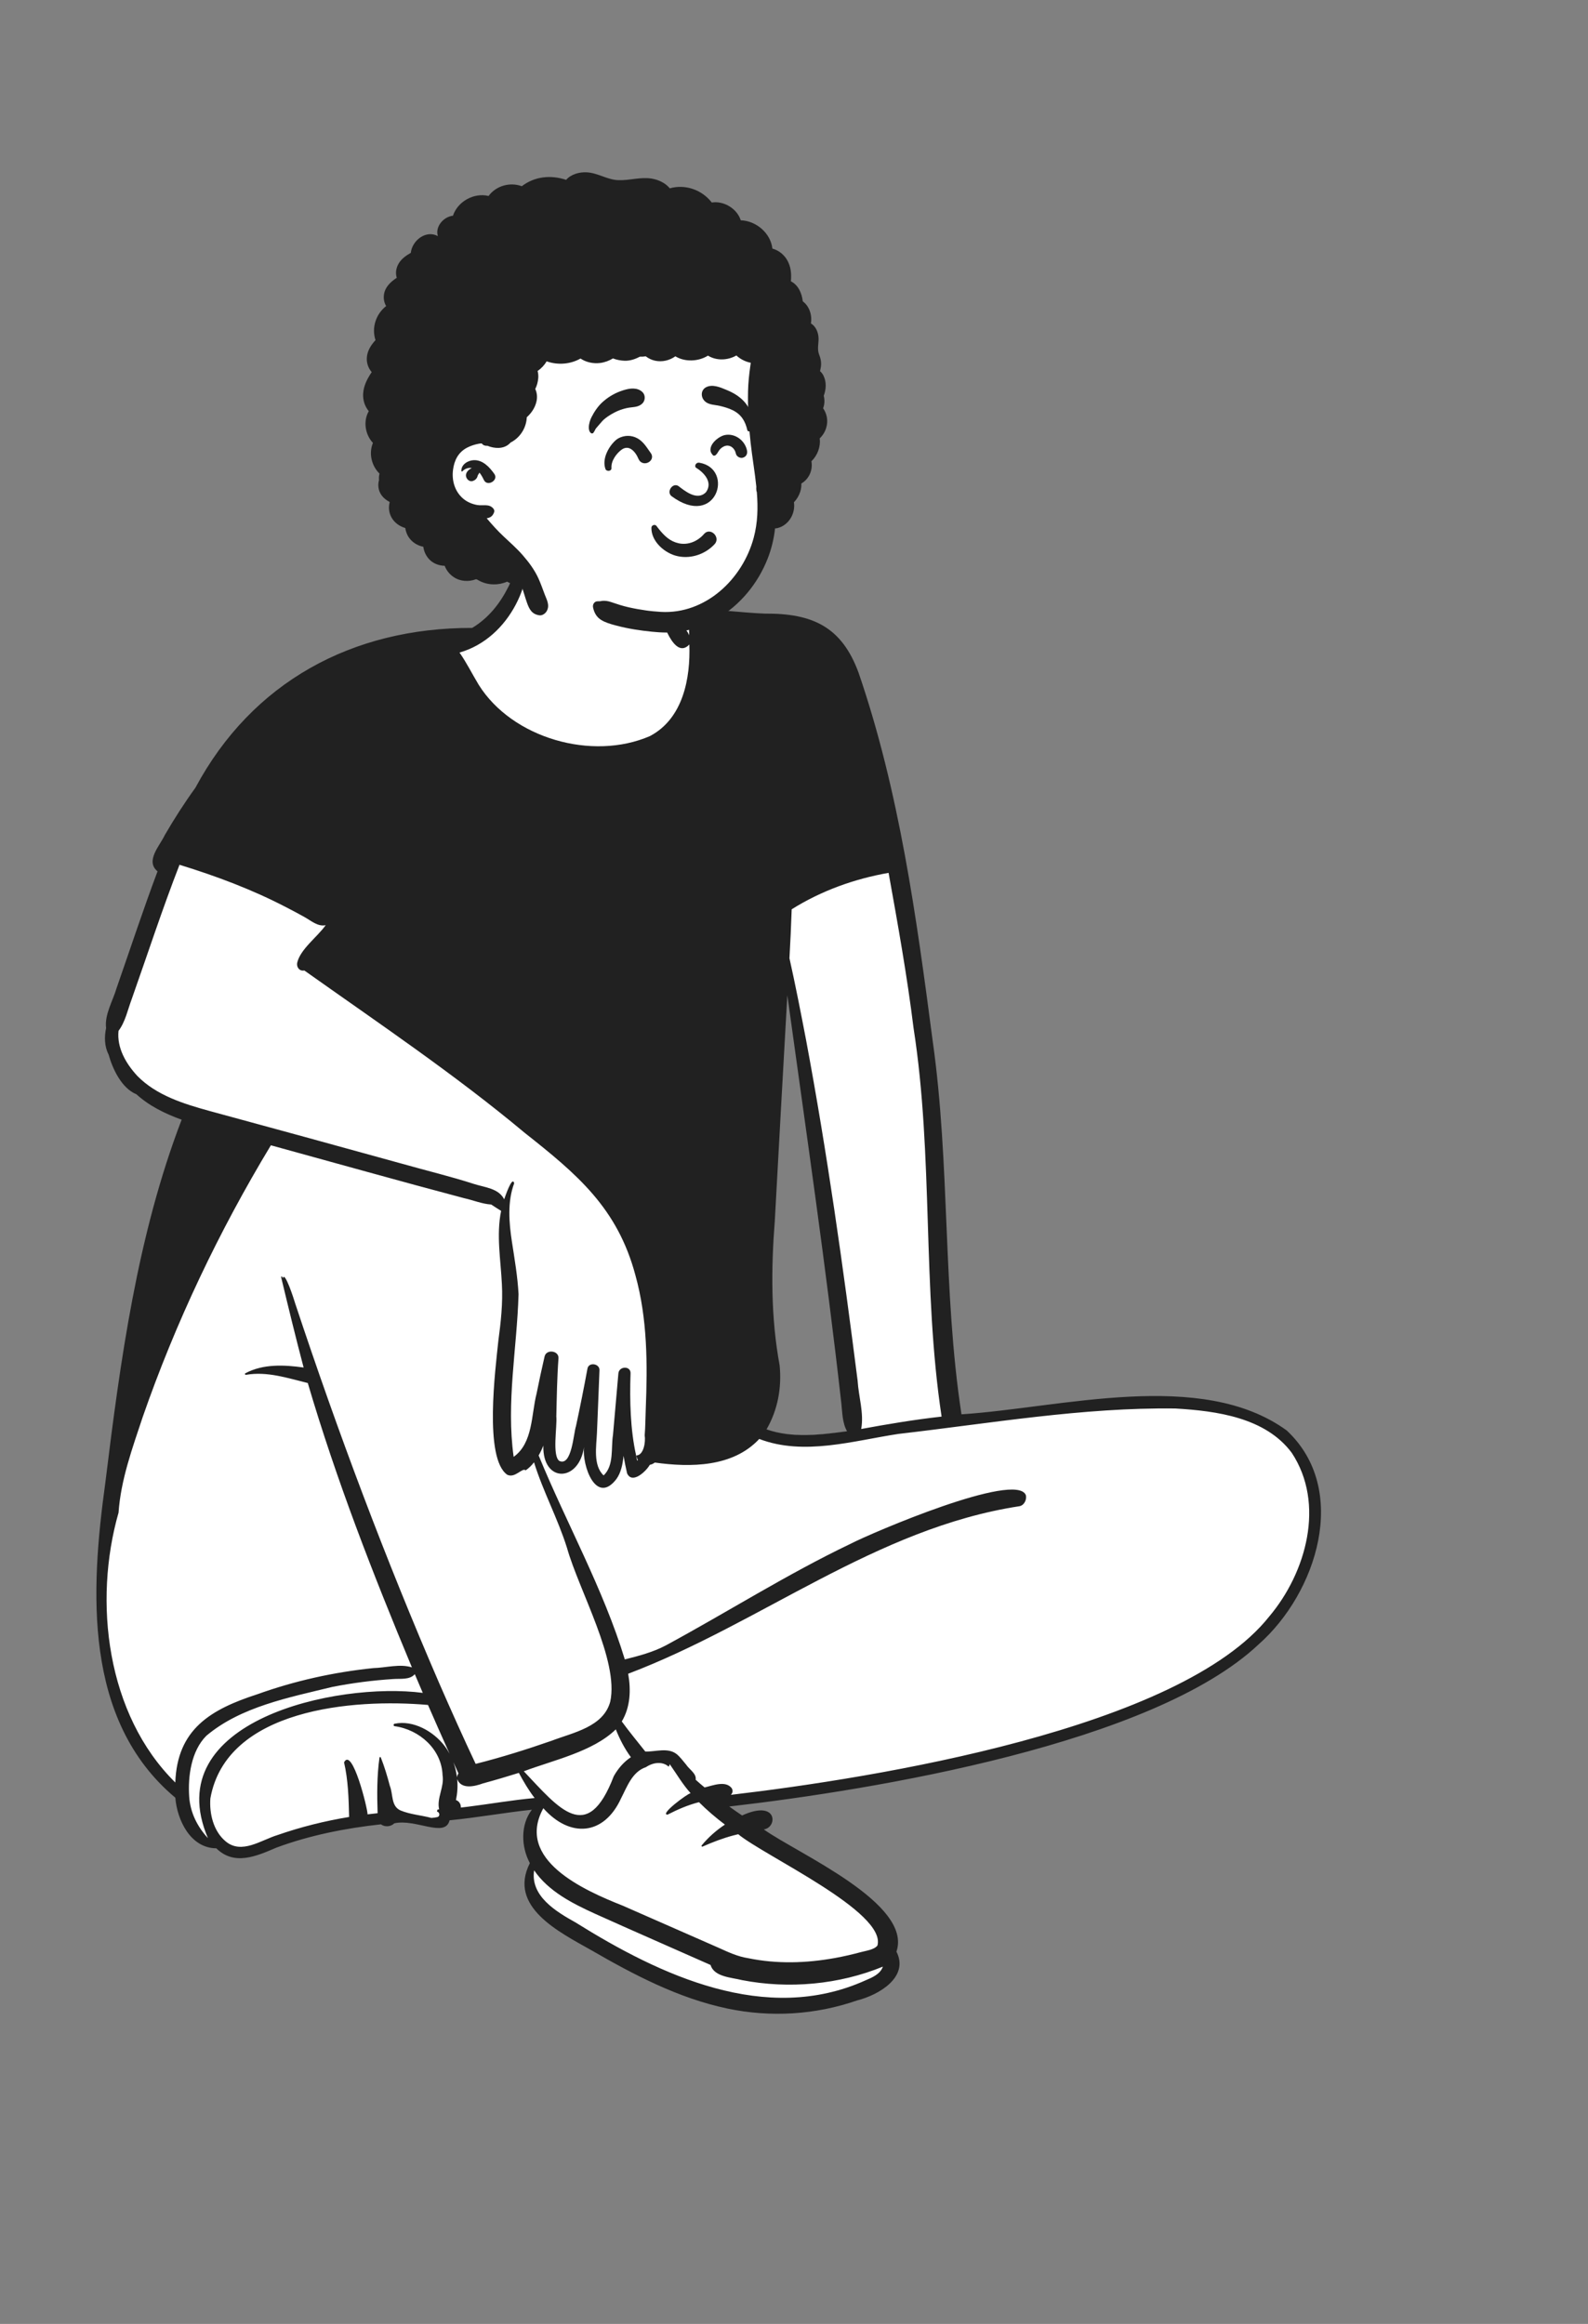 <?xml version="1.0" encoding="UTF-8"?> <svg xmlns="http://www.w3.org/2000/svg" width="434" height="635" viewBox="0 0 434 635" fill="none"><rect x="0" y="0" width="434" height="635" fill="#808080" stroke="none"/> <path fill-rule="evenodd" clip-rule="evenodd" d="M211.557 371.865C212.131 377.847 210.957 383.559 208.16 388.388L207.25 389.96L208.982 390.564C212.134 391.665 215.639 392.2 219.699 392.2C223.876 392.2 228.22 391.619 231.71 391.152L233.945 390.854L232.847 388.916C231.964 387.358 231.801 385.471 231.628 383.472C231.581 382.936 231.533 382.381 231.47 381.831C228.163 352.317 223.982 322.417 219.939 293.503C218.875 285.894 217.775 278.026 216.708 270.287L213.647 270.404C212.823 284.73 212.024 299.297 211.251 313.385C210.911 319.58 210.571 325.775 210.228 331.969C209.007 347.629 209.429 360.31 211.557 371.865M212.806 548.851C208.31 548.851 203.806 548.384 199.418 547.462C185.688 544.585 173.214 537.796 162.6 531.658C162.058 531.351 161.508 531.045 160.944 530.729C156.788 528.408 151.617 525.52 148.376 521.997C144.82 518.132 144.208 514.28 146.45 509.876L146.805 509.18L146.434 508.491C144.113 504.177 144.286 498.84 146.854 495.512L149.013 492.716L145.464 493.092C141.885 493.471 138.279 493.985 134.79 494.481C130.92 495.033 126.918 495.603 122.976 495.984L121.881 496.09L121.629 497.144C121.489 497.731 121.316 498.087 120.1 498.087C119.045 498.087 117.628 497.778 116.129 497.452C114.267 497.048 112.158 496.589 110.123 496.589C109.228 496.589 108.424 496.674 107.662 496.849L107.219 496.951L106.904 497.273C106.703 497.48 106.359 497.607 106.009 497.607C105.744 497.607 105.498 497.534 105.333 497.405L104.836 497.017L104.205 497.086C93.217 498.291 83.742 500.405 75.24 503.549L75.201 503.563L75.017 503.642C71.942 504.967 68.764 506.337 65.869 506.337C63.753 506.337 62.034 505.618 60.46 504.075L60.016 503.639L59.388 503.633C53.023 503.575 50.114 496.164 49.712 491.197L49.662 490.572L49.177 490.165C38.083 480.871 31.534 468.106 29.155 451.141C26.987 435.688 28.651 419.394 30.565 405.494C34.992 369.472 39.609 337.179 51.345 306.552L51.893 305.12L50.432 304.596C45.363 302.778 41.489 300.608 38.589 297.963L38.388 297.779L38.135 297.676C33.978 295.971 31.942 289.676 31.417 287.788L31.375 287.636L31.301 287.495C30.453 285.871 30.258 283.611 30.765 281.296L30.819 281.046L30.788 280.793C30.514 278.594 31.423 276.296 32.386 273.862C32.825 272.75 33.28 271.601 33.612 270.456C34.754 267.185 35.895 263.857 36.998 260.637C39.473 253.413 42.033 245.943 44.76 238.677L45.132 237.683L44.311 236.998C42.908 235.829 43.377 234.452 45.399 231.161C45.877 230.383 46.329 229.647 46.672 228.923C49.265 224.451 52.043 220.158 54.931 216.161L54.991 216.079L55.038 215.991C69.86 188.354 96.151 173.134 129.068 173.134L129.739 173.135L130.11 172.912C136.279 169.208 140.683 162.853 143.574 153.483L143.666 153.185L143.63 152.874C143.531 152.011 143.423 150.879 143.46 149.78C143.554 146.998 144.647 144.515 146.457 142.968C149.891 140.033 155.105 139.787 160.152 139.787L160.876 139.788C167.328 139.807 171.883 140.925 175.211 143.308C179.077 146.077 181.214 150.547 181.744 156.973C181.902 158.896 181.897 160.888 181.892 162.814L181.891 163.352L181.956 163.565C182.419 165.093 182.963 166.56 183.57 167.928L184.195 169.334L185.616 168.7C186.535 168.29 187.7 168.079 189.178 168.055C189.604 168.046 190.02 168.041 190.439 168.041C193.872 168.041 197.544 168.354 201.095 168.656C203.77 168.884 206.537 169.12 209.215 169.225L209.252 169.226C209.252 169.226 209.622 169.224 209.788 169.224C216.297 169.224 221.016 170.246 224.638 172.441C228.537 174.803 231.341 178.595 233.462 184.374C244.835 217.499 249.51 253.178 253.634 284.657C255.974 301.118 256.685 317.994 257.373 334.314C258.1 351.54 258.851 369.352 261.51 386.765L261.721 388.141L263.133 388.05C269.348 387.65 276.063 386.787 283.174 385.874C293.977 384.487 305.147 383.052 315.946 383.052C331.045 383.052 342.493 386.018 350.94 392.119C356.828 397.658 359.874 405.159 359.749 413.815C359.572 426.045 353.092 439.567 343.242 448.262L343.205 448.297C330.753 460.04 308.025 470.226 275.651 478.571C245.882 486.245 215.089 490.416 199.382 492.218L195.495 492.665L198.65 494.942C199.927 495.864 201.093 496.676 202.213 497.424L202.935 497.906L203.727 497.543C205.984 496.51 207.417 496.293 208.223 496.293C208.938 496.293 209.8 496.448 209.847 497.187C209.878 497.67 209.534 498.388 208.806 498.479L204.942 498.96L208.097 501.207C210.204 502.707 213.348 504.516 216.989 506.61C228.9 513.461 246.9 523.816 243.804 532.909L243.601 533.506L243.888 534.069C244.72 535.697 244.791 537.208 244.105 538.689C242.635 541.862 238.038 544.271 234.134 545.251L234.067 545.267L234.001 545.29C227.208 547.653 220.076 548.851 212.806 548.851" fill="white"></path> <path fill-rule="evenodd" clip-rule="evenodd" d="M199.737 490.437C200.206 489.96 200.404 489.335 199.965 488.601C198.27 486.439 194.753 487.918 192.566 488.417C191.739 487.731 190.919 487.042 190.129 486.316C190.403 484.616 188.357 483.486 187.515 482.174C186.69 481.208 185.912 480.111 184.922 479.301C182.509 477.422 179.164 478.693 176.364 478.608C174.207 475.868 171.986 473.215 169.934 470.385C172.298 466.417 172.465 461.768 171.68 457.347C207.954 443.605 239.353 417.587 278.584 411.574C279.933 411.349 280.69 409.712 280.353 408.512C277.617 401.991 238.291 418.815 232.412 421.862C215.074 430.151 198.834 440.482 181.983 449.598C178.469 451.462 174.604 452.463 170.762 453.432C164.858 434.086 154.87 416.351 147.212 397.698C147.709 396.838 148.133 395.935 148.492 395.007C148.238 405.265 158.231 405.122 159.61 395.39C159.041 400.463 162.883 411.326 168.428 404.198C169.729 402.407 170.19 400.115 170.411 397.802C170.695 399.401 171.019 400.992 171.378 402.579C172.801 405.722 176.687 401.9 177.589 400.261C178.11 400.168 178.598 399.931 178.954 399.64C188.759 401 200.308 400.922 207.503 393.193C219.706 397.867 233.213 393.68 245.554 391.814C270.669 388.931 295.884 384.536 321.224 384.872C332.537 385.528 345.884 387.352 353.04 396.989C362.22 410.883 357.031 429.646 346.905 441.673C322.547 472.463 238.937 485.852 199.737 490.437M200.422 501.528C200.865 501.41 201.312 501.301 201.755 501.198C208.865 507.108 242.348 522.454 239.802 531.62C238.901 532.76 236.747 533.019 235.385 533.388C233.012 534.028 230.617 534.584 228.198 535.022C220.381 536.443 212.284 536.69 204.476 535.07C201.604 534.634 199.011 533.411 196.395 532.228C187.941 528.515 178.631 524.413 170.218 520.731C159.531 516.501 140.784 508.164 148.495 494.097C155.799 502.3 165.071 501.583 169.741 491.388C171.352 488.293 172.758 484.121 176.541 482.87C178.536 481.523 181.088 481.243 182.755 482.744C182.876 482.558 182.983 482.295 183.042 482.063C184.922 484.734 186.543 487.547 188.746 489.988C187.99 490.029 180.116 495.848 182.44 495.85C185.235 494.413 188.013 493.215 191.032 492.44C193.22 494.637 195.625 496.68 198.118 498.569C195.697 500.166 193.522 502.121 191.773 504.242C191.622 504.429 191.806 504.671 192.032 504.57C194.748 503.362 197.541 502.3 200.422 501.528M236.462 541.164C209.267 553.36 180.477 539.78 157.286 525.301C151.934 522.317 144.894 518.087 145.976 511.063C149.918 516.821 156.417 520.1 162.655 522.943C173.135 527.672 183.683 532.25 194.189 536.922C195.181 540.208 199.926 540.334 202.794 541.064C215.559 543.535 229.281 542.307 241.294 537.378C240.599 539.434 238.324 540.377 236.462 541.164M127.96 493.676C127.289 493.762 126.617 493.84 125.945 493.916C126.014 493.028 125.478 492.14 124.616 491.865C125.003 489.983 125.147 488.038 124.939 486.129C126.063 489.027 129.689 488.147 131.993 487.312C135.283 486.419 138.553 485.458 141.806 484.434C143.088 486.813 144.447 489.156 146.117 491.31C140.038 491.85 134.016 492.922 127.96 493.676M125.286 484.56C125.124 484.901 124.893 485.261 124.888 485.67C124.724 484.26 124.403 482.868 123.916 481.533C124.372 482.542 124.829 483.551 125.286 484.56M121.449 477.001C118.458 473.109 112.931 469.928 107.822 471.013C107.494 471.083 107.486 471.61 107.822 471.676C114.685 472.607 120.713 478.042 120.951 485.07C121.492 488.251 119.276 491.373 120.023 494.425C119.874 494.435 119.725 494.443 119.579 494.453C119.525 494.657 119.476 494.839 119.412 494.998C120.153 495.121 120.371 496.312 119.497 496.524C118.979 496.65 118.438 496.716 117.886 496.743C115.088 495.989 112.136 495.815 109.461 494.7C106.814 493.532 107.476 490.251 106.542 487.978C105.857 485.357 105.07 482.747 104.077 480.232C104.005 480.03 103.731 480.076 103.708 480.28C103.008 485.297 103.031 490.4 103.2 495.457C102.282 495.55 101.369 495.654 100.453 495.767C100.512 494.354 96.267 477.145 94.031 481.561C95.157 486.417 95.293 491.489 95.413 496.486C88.773 497.578 82.23 499.205 75.864 501.42C71.379 502.777 66.044 506.792 61.689 503.162C58.316 500.378 57.18 495.52 57.498 491.386C61.884 466.927 96.524 464.069 116.973 465.877C118.904 470.327 120.872 474.761 122.864 479.185C122.452 478.424 121.98 477.692 121.449 477.001M51.704 490.909C51.33 485.355 52.266 478.441 56.387 474.302C65.821 466.339 79.029 463.834 90.817 460.951C96.308 459.869 101.874 459.15 107.463 458.792C109.445 458.636 111.964 459.084 113.364 457.465C114.085 459.17 114.816 460.873 115.547 462.576C92.079 459.506 43.117 470.17 56.828 502.267C53.925 499.127 52.001 495.303 51.704 490.909M168.297 472.549C169.377 475.243 170.698 477.808 172.424 480.154C170.462 481.435 168.862 483.329 167.733 485.365C160.5 504.257 152.765 494.138 143.155 484C151.288 480.936 162.06 478.64 168.297 472.549M47.908 487.065C29.1 468.516 25.451 437.614 32.399 413.324C33.017 404.317 36.172 395.733 38.998 387.205C47.998 361.336 59.834 336.448 74.031 312.95C91.643 317.78 109.225 322.739 126.878 327.41C129.31 327.938 131.744 328.979 134.239 329.131C135.132 329.698 136.027 330.324 136.955 330.873C135.604 337.485 136.85 344.235 137.166 350.886C137.453 356.122 136.886 361.25 136.191 366.431C135.414 373.968 132.215 398.482 138.625 402.97C140.798 404.017 142.739 400.917 143.675 401.769C144.519 401.182 145.306 400.417 145.948 399.575C148.423 407.566 152.467 414.979 154.966 422.977C158.289 434.731 169.205 453.757 166.782 464.969C164.907 471.893 156.704 473.386 150.785 475.649C143.945 478.025 137.027 480.207 129.997 481.977C126.565 474.706 123.285 467.365 120.066 459.997C105.355 426.004 92.325 391.302 80.681 356.185C80.463 355.406 77.785 346.961 77.296 349.317C77.255 349.075 76.949 348.449 76.834 348.984C78.809 357.23 80.812 365.473 82.979 373.673C77.655 372.929 71.93 372.639 67.057 375.244C66.805 375.378 66.99 375.708 67.239 375.668C73.01 374.669 78.575 376.556 84.118 377.91C91.902 404.365 101.946 430.148 112.577 455.609C109.289 454.562 105.473 455.72 102.041 455.803C91.233 456.918 80.548 459.279 70.337 462.951C57.503 467.106 48.429 472.523 47.908 487.065M37.554 294.017C34.394 290.619 31.911 286.281 32.391 281.678C34.289 279.15 34.917 275.854 36.023 272.933C40.344 260.709 44.356 248.393 49.06 236.301C59.065 239.373 68.908 243.058 78.193 247.898C79.901 248.769 81.592 249.672 83.261 250.607C85.01 251.586 86.919 253.286 89.017 252.799C86.724 256.041 82.002 259.413 81.204 263.158C81.032 264.344 81.874 265.444 83.166 265.179C103.4 279.529 124.296 293.576 143.421 309.56C157.743 320.88 168.739 330.061 173.65 348.429C176.961 360.327 176.971 372.762 176.484 384.996C176.389 387.374 176.387 389.808 176.194 392.202C176.482 393.993 175.935 397.638 173.919 397.703C173.966 398.137 174.109 398.538 174.337 398.891C174.273 398.977 174.207 399.058 174.137 399.141C174.037 398.652 173.94 398.165 173.848 397.676C172.278 390.734 172.068 382.68 172.329 375.29C172.439 373.171 169.185 373.221 169.003 375.29C168.513 380.877 168.023 386.464 167.533 392.048C166.945 395.668 167.872 400.402 164.973 403.154C162.026 400.435 163.001 395.072 163.145 391.564C163.375 385.841 163.624 380.12 163.837 374.397C163.904 372.583 160.895 372.117 160.554 373.96C159.587 379.217 158.541 384.458 157.415 389.685C156.735 391.705 156.268 400.77 152.873 399.197C150.849 397.817 152.308 389.728 152.042 387.049C152.167 381.747 152.241 376.452 152.632 371.163C152.791 369.029 149.31 368.575 148.833 370.659C148.059 374.031 147.317 377.403 146.645 380.799C145.171 386.522 145.707 394.28 140.382 398.084C138.297 383.217 141.297 368.454 141.718 353.64C141.467 348.84 140.641 344.088 139.913 339.346C139.107 334.102 138.638 328.394 140.523 323.337C140.008 321.072 137.981 327.199 137.792 327.708C136.266 324.706 132.549 324.474 129.61 323.539C123.077 321.427 116.386 319.836 109.776 317.959C92.248 313.099 74.7 308.314 57.147 303.539C50.134 301.602 42.753 299.309 37.554 294.017M213.076 373.095C210.658 360.007 210.724 346.744 211.758 333.512C212.894 312.99 213.997 292.463 215.177 271.944C220.299 309.083 225.759 346.179 229.934 383.437C230.232 386.03 230.186 388.774 231.497 391.087C224.254 392.056 216.533 393.032 209.491 390.573C212.581 385.238 213.671 379.164 213.076 373.095M249.673 280.906C255.149 316.105 252.025 351.923 257.337 387.082C249.968 387.906 242.656 389.127 235.364 390.469C236.162 386.126 234.649 381.641 234.387 377.267C230.427 346.071 226.054 314.895 220.26 283.971C218.839 276.57 217.403 269.2 215.757 261.839C216.005 257.382 216.223 252.926 216.367 248.466C224.408 243.419 233.474 240.152 242.851 238.505C245.385 252.6 247.917 266.685 249.673 280.906M186.284 170.296C185.964 169.749 185.659 169.189 185.366 168.621C186.356 168.659 187.321 168.694 188.295 168.856C188.252 170.422 188.339 172.001 188.357 173.58C187.869 172.425 186.915 171.37 186.284 170.296M351.668 390.878C328.28 373.897 289.864 384.716 262.769 386.461C257.604 352.644 259.712 318.275 254.898 284.402C250.463 250.562 245.788 216.251 234.651 183.828C230.055 171.292 222.104 167.569 209.014 167.67C202.371 167.41 195.346 166.348 188.89 166.499C187.474 166.522 185.995 166.709 184.717 167.279C182.922 163.238 181.947 158.9 181.455 154.529C181.424 154.251 181.07 154.201 180.965 154.466C179.447 158.272 179.285 162.426 180.111 166.411C180.708 169.267 184.266 180.504 188.398 176.107C188.726 185.327 186.697 196.337 177.651 201.121C161.844 208.002 139.995 201.737 130.838 187.133C129.069 184.214 127.543 181.109 125.583 178.307C139.236 174.448 146.899 158.115 143.683 145.678C141.695 155.351 138.071 166.159 129.046 171.577C96.18 171.504 68.855 186.449 53.415 215.234C50.393 219.414 47.6 223.757 45.041 228.176C43.663 231.132 39.629 235.244 43.053 238.099C39.098 248.638 35.589 259.322 31.881 269.944C30.862 273.483 28.533 277.196 28.998 280.916C28.495 283.209 28.518 285.92 29.67 288.125C30.762 292.055 33.214 297.342 37.279 299.009C40.729 302.154 45.092 304.321 49.642 305.953C37.508 337.613 32.889 371.758 28.777 405.21C24.748 434.474 22.668 470.072 47.916 491.222C48.406 497.273 52.001 504.984 59.111 505.049C64.035 509.877 70.037 507.228 75.518 504.868C84.769 501.447 94.472 499.551 104.113 498.494C105.147 499.301 106.829 499.167 107.75 498.226C113.59 496.882 121.685 502.325 122.864 497.394C130.395 496.665 137.843 495.298 145.365 494.501C142.195 498.607 142.424 504.663 144.811 509.1C138.73 521.044 152.896 527.96 161.557 532.861C173.25 539.62 185.461 546.035 198.834 548.837C210.591 551.307 222.907 550.558 234.251 546.613C240.212 545.117 248.537 540.206 245 533.287C249.484 520.12 217.998 506.477 208.737 499.883C212.522 499.412 212.661 491.567 202.814 496.075C201.624 495.28 200.455 494.46 199.298 493.626C239.124 489.055 315.184 476.481 344.007 449.3C359.842 435.324 368.978 407.054 351.668 390.878" fill="#212121"></path> <path fill-rule="evenodd" clip-rule="evenodd" d="M156.509 65.773C194.516 63.906 211.668 90.628 212.777 102.564C213.547 110.849 208.645 120.399 208.645 127.802C208.645 131.581 213.278 139.694 211.121 145.202C206.32 157.461 196.154 171.067 183.2 171.067C170.246 171.067 153.387 174.644 139.073 154.179C137.73 152.258 120.742 141.344 119.092 130.974C114.981 105.141 129.389 67.104 156.509 65.773Z" fill="white"></path> <path fill-rule="evenodd" clip-rule="evenodd" d="M154.717 49.142C156.076 47.59 158.37 46.969 160.409 47.089C163.37 47.264 165.946 49.09 168.892 49.225C171.981 49.368 174.963 48.299 178.06 48.794C179.958 49.1 181.839 49.979 183.055 51.461C187.268 50.257 191.842 51.852 194.525 55.335C197.835 54.822 201.436 57.01 202.449 60.195C206.654 60.33 210.623 63.703 211.092 67.93C212.773 68.373 214.232 69.53 215.127 71.06C216.168 72.833 216.341 74.866 216.153 76.864C218.131 77.873 219.137 80.042 219.4 82.335C221.208 83.683 221.993 86.104 221.624 88.39C223.008 89.169 223.723 90.982 223.716 92.599C223.708 94.109 223.307 95.447 223.871 96.904C224.374 98.202 224.554 99.283 224.278 100.643L224.25 100.775C224.201 100.997 224.16 101.209 224.123 101.419C224.497 101.747 224.814 102.158 225.052 102.636C225.919 104.384 225.79 106.377 225.128 108.15C225.418 109.279 225.381 110.471 224.953 111.556C225.755 112.709 226.176 114.124 226.052 115.591C225.913 117.234 225.162 118.705 224.023 119.793C224.326 122.037 223.413 124.461 221.76 126.041C221.995 127.385 221.792 128.793 221.057 130.066C220.532 130.974 219.826 131.65 219.011 132.121C219.038 132.871 218.936 133.637 218.687 134.405C218.34 135.471 217.753 136.453 216.98 137.243C217.441 140.188 215.675 143.455 212.568 144.281C212.307 144.35 212.058 144.382 211.82 144.387C211.511 147.219 210.837 150.011 209.793 152.663C207.14 159.416 202.316 165.321 196.024 169.004C192.912 170.824 189.417 172.071 185.848 172.592C183.281 172.968 180.811 172.875 178.233 172.62C174.998 172.297 171.748 171.813 168.604 170.982L168.098 170.848C166.794 170.499 165.42 170.097 164.291 169.395C163.027 168.608 162.37 167.396 162.079 165.969C161.917 165.175 162.421 164.32 163.292 164.304L163.348 164.304C163.538 164.308 163.727 164.301 163.919 164.289L164.063 164.279H164.07C164.08 164.276 164.085 164.276 164.095 164.276C164.18 164.264 164.263 164.239 164.346 164.226C165.304 164.065 166.142 164.225 167.042 164.524L167.154 164.562C168.669 165.083 170.171 165.566 171.736 165.924C173.353 166.292 174.991 166.585 176.633 166.815L176.796 166.836L176.846 166.843L176.871 166.846V166.846C176.876 166.846 176.881 166.846 176.886 166.848L177.37 166.908V166.908C177.752 166.953 178.133 166.993 178.514 167.033C179.216 167.103 179.918 167.159 180.62 167.199C192.739 167.88 202.918 158.352 205.989 146.929C207.103 142.795 207.176 138.671 206.847 134.544C206.742 134.243 206.679 133.91 206.682 133.545C206.682 133.355 206.692 133.167 206.704 132.976C206.296 128.985 205.586 124.991 205.142 120.985C204.623 116.305 204.334 111.598 204.44 106.887C204.492 104.561 204.741 102.257 205.067 99.954L205.184 99.126V99.126C203.711 98.839 202.342 98.141 201.251 97.132C198.884 98.496 195.821 98.617 193.485 97.176C190.867 98.816 187.21 98.964 184.574 97.362C182.98 98.497 180.973 98.987 179.002 98.556C178.116 98.362 177.234 97.943 176.479 97.362C175.94 97.457 175.395 97.494 174.852 97.466L174.74 97.528V97.528C173.488 98.187 172.102 98.62 170.676 98.572C169.619 98.536 168.531 98.328 167.524 97.935C166.448 98.583 165.27 99.026 164.011 99.185C162.171 99.416 160.185 99.01 158.655 97.968C155.859 99.558 152.42 99.803 149.401 98.734C148.783 99.78 147.928 100.681 146.926 101.376C147.106 102.018 147.163 102.702 147.101 103.36C147 104.442 146.728 105.413 146.283 106.285C146.752 107.259 146.893 108.454 146.631 109.654C146.257 111.365 145.26 112.854 143.969 114.013C143.855 116.744 142.355 119.305 139.914 120.727C139.791 120.799 139.668 120.858 139.545 120.91C139.437 121.058 139.309 121.187 139.161 121.296C137.609 122.728 135.153 122.614 133.207 121.805C133.17 121.807 133.132 121.81 133.094 121.811C132.399 121.829 131.926 121.558 131.644 121.16C131.361 121.175 131.08 121.205 130.797 121.258C129.764 121.451 128.63 121.821 127.695 122.302C125.268 123.549 124.144 125.752 123.808 128.402C123.442 131.291 124.275 134.236 126.514 136.192C127.602 137.143 128.994 137.739 130.408 137.989C131.97 138.267 133.64 137.584 134.794 138.923C135.025 139.189 135.183 139.559 135.057 139.918C134.666 141.034 134.022 141.462 133.014 141.618C134.47 143.343 135.965 145.011 137.62 146.561C139.41 148.241 141.261 149.868 142.876 151.721C144.584 153.682 146.126 155.76 147.196 158.139C147.808 159.506 148.3 160.916 148.829 162.316L148.924 162.56C149.514 164.047 150.299 165.48 149.391 167.033C149.03 167.644 148.212 168.235 147.46 168.138C145.341 167.867 144.631 166.437 143.979 164.574C143.488 163.167 143.112 161.72 142.583 160.325C142.484 160.067 142.376 159.811 142.263 159.557C141.041 159.897 139.698 159.627 138.607 158.932C137.442 159.447 136.152 159.704 134.905 159.683C133.236 159.653 131.711 159.19 130.4 158.355C130.296 158.328 130.191 158.301 130.087 158.271C128.093 159.034 125.757 158.898 123.952 157.662C122.782 156.861 121.983 155.793 121.529 154.603C120.018 154.574 118.523 154.039 117.441 152.969C116.447 151.987 115.866 150.719 115.693 149.401C114.393 149.144 113.174 148.516 112.217 147.459C111.419 146.576 110.934 145.451 110.77 144.283C109.186 143.832 107.758 142.799 106.978 141.36C106.252 140.019 106.147 138.565 106.502 137.242L106.41 137.11V137.11C104.778 136.258 103.533 134.862 103.405 132.868C103.369 132.301 103.431 131.733 103.585 131.195C103.529 130.595 103.565 129.994 103.722 129.413C101.528 127.282 100.733 123.859 101.924 121.03C99.781 118.726 99.214 115.083 100.786 112.349C99.708 111.046 99.154 109.386 99.246 107.613C99.362 105.4 100.377 103.467 101.593 101.676C100.691 100.68 100.209 99.29 100.245 97.948C100.295 96.002 101.33 94.327 102.627 92.94C101.496 89.514 102.759 85.799 105.535 83.63C104.974 82.706 104.766 81.562 104.949 80.402C105.27 78.377 106.792 76.997 108.434 75.905C108.091 74.789 108.181 73.584 108.728 72.43C109.457 70.89 110.834 69.913 112.271 69.087C112.642 65.671 116.463 62.754 119.668 64.517C118.873 61.975 121.163 59.231 123.796 58.941C125.085 55.039 129.531 52.581 133.528 53.55C135.571 50.76 139.375 49.686 142.605 50.883C146.156 48.166 150.562 47.763 154.717 49.142ZM129.423 125.742C131.918 125.607 133.788 127.641 135.103 129.501C136.336 131.246 133.172 133.089 132.249 131.166C131.918 130.48 131.542 129.754 131.038 129.153C130.953 129.271 130.878 129.394 130.804 129.52L130.729 129.646C130.674 129.739 130.616 129.834 130.569 129.932C130.574 129.949 130.498 130.18 130.496 130.19C130.29 130.813 129.841 131.214 129.23 131.429C128.44 131.705 127.692 131.111 127.439 130.415C127.036 129.303 127.973 128.334 128.949 127.893C127.991 127.738 127.048 128.064 126.356 128.8C126.261 128.903 126.1 128.82 126.095 128.692C126.015 126.947 127.843 125.828 129.423 125.742Z" fill="#212121"></path> <path fill-rule="evenodd" clip-rule="evenodd" d="M190.273 151.782C188.426 152.316 186.443 152.364 184.56 151.812C182.852 151.311 181.099 150.21 179.842 148.753C178.725 147.458 178.002 145.884 178.03 144.205C178.034 144.013 178.102 143.853 178.208 143.729C178.322 143.595 178.48 143.503 178.651 143.463C178.826 143.422 179.011 143.437 179.168 143.508C179.311 143.573 179.433 143.683 179.509 143.843C179.703 144.097 179.895 144.346 180.088 144.589C181.641 146.504 183.146 147.936 185.481 148.449C186.748 148.727 188.014 148.604 189.175 148.179C190.418 147.724 191.542 146.924 192.422 145.9C192.82 145.438 193.29 145.249 193.75 145.246C194.27 145.242 194.785 145.484 195.172 145.87C195.553 146.249 195.809 146.765 195.832 147.304C195.852 147.778 195.697 148.272 195.286 148.714C193.93 150.167 192.174 151.232 190.273 151.782ZM190.216 127.795C192.11 128.945 194.995 131.625 192.958 134.474C190.56 136.986 187.108 134.106 185.406 132.803C183.829 131.793 182.057 134.39 183.52 135.569C195.813 144.657 200.802 128.096 191.174 126.444C190.114 126.262 189.72 127.44 190.216 127.795ZM172.503 122.738C171.894 122.349 171.178 122.216 170.385 122.576C169.765 122.858 168.677 123.797 167.92 125.03C167.403 125.875 167.035 126.865 167.112 127.896C167.13 128.136 167.041 128.313 166.901 128.443C166.791 128.546 166.631 128.622 166.444 128.646C166.285 128.666 166.107 128.648 165.962 128.603C165.687 128.517 165.541 128.339 165.486 128.193C164.956 126.788 165.184 125.219 165.778 123.805C166.58 121.895 168.035 120.296 168.989 119.78C170.621 118.898 172.546 118.857 174.18 119.756C175.571 120.522 176.441 121.757 177.306 123.017C177.49 123.284 177.672 123.55 177.861 123.811C178.239 124.335 178.277 124.853 178.13 125.298C177.968 125.791 177.555 126.207 177.037 126.425C176.559 126.626 176.005 126.655 175.514 126.448C175.099 126.273 174.718 125.933 174.478 125.355C174.072 124.382 173.396 123.309 172.503 122.738V122.738ZM203.413 124.903C202.996 125.119 202.67 125.185 202.207 125.046C201.952 124.97 201.699 124.823 201.501 124.625C201.305 124.429 201.164 124.186 201.109 123.916C200.973 123.249 200.608 122.625 200.088 122.218C199.643 121.871 199.081 121.686 198.458 121.79C197.786 121.902 197.146 122.333 196.705 122.84C196.557 123.01 196.442 123.203 196.325 123.395C196.108 123.753 195.897 124.086 195.597 124.349C195.484 124.449 195.312 124.518 195.147 124.518C195.079 124.518 195.011 124.507 194.946 124.487C194.277 123.817 194.148 123.308 194.17 122.803C194.192 122.274 194.401 121.739 194.739 121.239C195.53 120.067 197.034 119.105 198.048 118.888C199.438 118.59 200.817 118.947 201.924 119.722C203.062 120.52 203.905 121.757 204.168 123.152C204.232 123.488 204.205 123.851 204.076 124.165C203.951 124.473 203.733 124.736 203.413 124.903ZM175.567 110.239C174.733 111.05 173.746 111.175 172.748 111.287C172.193 111.35 171.75 111.4 171.314 111.499C170.117 111.769 168.933 112.175 167.853 112.761C166.724 113.373 165.493 114.111 164.608 115.057C164.398 115.282 164.199 115.518 164 115.755C163.819 115.971 163.645 116.178 163.461 116.379C163.249 116.609 163.049 116.85 162.849 117.091C162.726 117.294 162.702 117.344 162.677 117.395C162.639 117.474 162.596 117.561 162.546 117.655C162.478 117.783 162.398 117.924 162.315 118.051C162.176 118.284 162.102 118.348 162.037 118.377C161.93 118.424 161.829 118.448 161.731 118.435C161.639 118.423 161.552 118.379 161.466 118.307C161.038 117.945 160.912 117.353 160.925 116.724C160.944 115.769 161.297 114.712 161.622 114.062C162.378 112.552 163.426 110.983 164.687 109.856C166.125 108.57 167.699 107.596 169.506 106.925C170.629 106.508 171.93 106.125 173.154 106.173C174.035 106.208 174.875 106.469 175.57 107.122C175.996 107.523 176.201 108.093 176.201 108.663C176.201 109.244 175.988 109.828 175.567 110.239ZM205.108 117.667C205.055 117.754 204.982 117.813 204.9 117.849C204.815 117.887 204.719 117.898 204.627 117.882C204.536 117.867 204.449 117.826 204.38 117.762C204.314 117.702 204.264 117.622 204.242 117.523C203.688 115.096 202.613 113.289 200.319 112.124C199.191 111.551 197.893 111.187 196.664 110.897C196.307 110.813 195.93 110.758 195.55 110.703C194.36 110.529 193.161 110.33 192.384 109.369C191.917 108.79 191.721 108.05 191.831 107.373C191.936 106.736 192.309 106.151 192.987 105.801C194.675 104.929 196.773 105.785 198.478 106.513C198.605 106.567 198.729 106.62 198.85 106.671C200.517 107.374 202.038 108.302 203.288 109.628C204.28 110.681 205.199 112.236 205.569 113.837C205.877 115.168 205.804 116.528 205.108 117.667Z" fill="#212121"></path> </svg> 